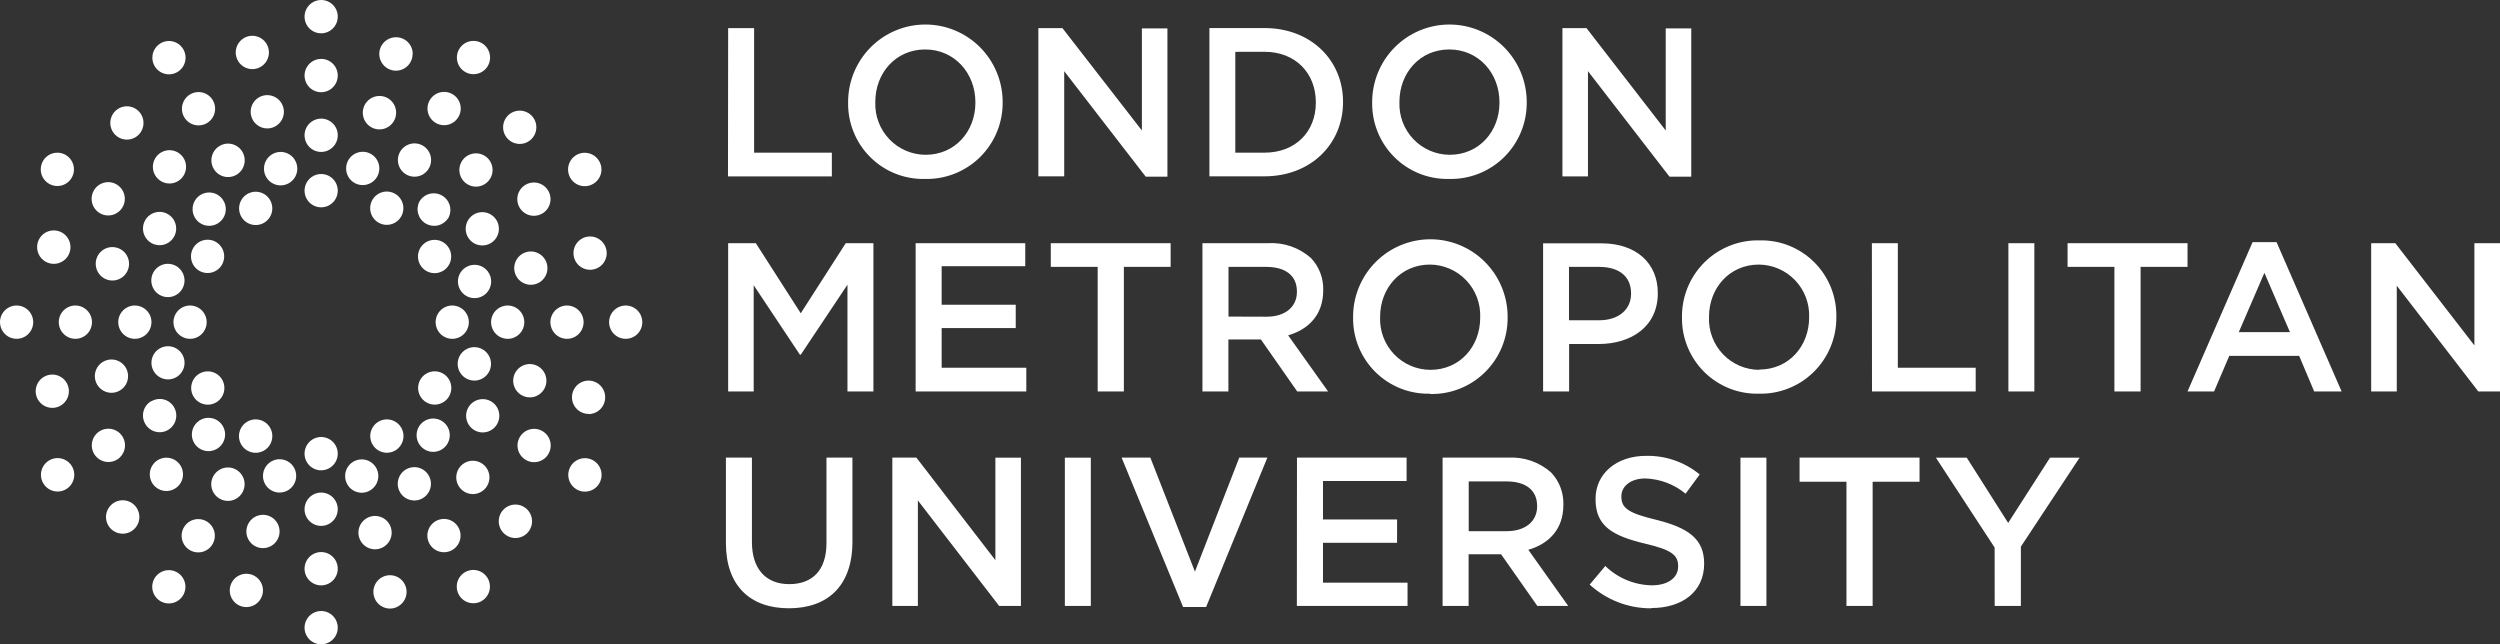 <svg width="291" height="75" viewBox="0 0 291 75" fill="none" xmlns="http://www.w3.org/2000/svg">
<rect x="0" y="0" width="291" height="75" fill="#333333" stroke="none"/>
<g clip-path="url(#clip0_8_282)">
<path d="M232.181 70.533H235.229V63.63L242.063 53.275H238.622L233.75 60.868L228.932 53.275H225.34L232.174 63.733L232.181 70.533ZM214.928 70.533H217.976V56.077H223.434V53.268H209.47V56.077H214.928V70.533ZM202.589 70.533H205.61V53.275H202.589V70.533ZM192.218 70.775C195.831 70.775 198.363 68.856 198.363 65.625V65.584C198.363 62.719 196.491 61.441 192.858 60.523C189.541 59.736 188.728 59.142 188.728 57.817V57.762C188.728 56.636 189.761 55.691 191.529 55.691C193.239 55.752 194.88 56.376 196.202 57.465L197.847 55.228C196.089 53.781 193.872 53.012 191.598 53.06C188.157 53.06 185.721 55.132 185.721 58.066V58.114C185.721 61.296 187.786 62.38 191.454 63.271C194.654 64.01 195.335 64.651 195.335 65.908V65.956C195.335 67.24 194.158 68.131 192.286 68.131C190.257 68.1 188.316 67.296 186.857 65.88L185.04 68.048C187.002 69.84 189.564 70.825 192.218 70.809M170.959 61.835V56.036H175.35C177.594 56.036 178.922 57.044 178.922 58.901V58.942C178.922 60.689 177.545 61.828 175.385 61.828L170.959 61.835ZM167.918 70.533H170.946V64.513H174.724L178.949 70.533H182.542L177.896 63.996C180.284 63.305 181.977 61.607 181.977 58.77V58.728C181.996 58.044 181.879 57.362 181.635 56.722C181.391 56.082 181.023 55.497 180.553 55C179.188 53.789 177.403 53.167 175.584 53.268H167.918V70.533ZM150.954 70.533H163.837V67.82H153.996V63.181H162.619V60.468H153.996V55.988H163.727V53.268H150.968L150.954 70.533ZM137.713 70.658H140.39L147.52 53.268H144.251L139.09 66.536L133.901 53.268H130.556L137.713 70.658ZM123.949 70.533H126.971V53.275H123.949V70.533ZM103.868 70.533H106.841V58.252L116.304 70.533H118.836V53.275H115.863V65.204L106.669 53.268H103.868V70.533ZM91.825 70.803C96.326 70.803 99.223 68.214 99.223 63.064V53.268H96.202V63.209C96.202 66.391 94.55 67.993 91.873 67.993C89.196 67.993 87.524 66.288 87.524 63.084V53.268H84.496V63.209C84.496 68.214 87.352 70.803 91.825 70.803Z" fill="white"/>
<path d="M276.004 45.563H278.984V33.254L288.474 45.563H291V28.305H288.02V40.206L278.812 28.305H276.004V45.563ZM260.596 38.66L263.576 31.756L266.549 38.66H260.596ZM254.629 45.563H257.719L259.488 41.421H267.622L269.37 45.563H272.563L264.993 28.187H262.199L254.629 45.563ZM246.116 45.563H249.165V31.066H254.629V28.305H240.666V31.066H246.116V45.563ZM233.777 45.563H236.798V28.305H233.777V45.563ZM217.901 45.563H229.972V42.802H220.908V28.305H217.887L217.901 45.563ZM204.777 43.05C203.989 43.047 203.209 42.885 202.484 42.573C201.76 42.262 201.105 41.807 200.559 41.236C200.014 40.666 199.588 39.991 199.308 39.252C199.027 38.512 198.898 37.724 198.927 36.934V36.886C198.927 33.531 201.315 30.797 204.722 30.797C205.509 30.801 206.288 30.963 207.012 31.274C207.736 31.585 208.391 32.038 208.937 32.607C209.484 33.176 209.911 33.849 210.194 34.586C210.477 35.323 210.61 36.11 210.585 36.899V36.948C210.585 40.31 208.197 43.016 204.784 43.016M204.729 45.826C205.911 45.855 207.087 45.644 208.186 45.207C209.286 44.771 210.286 44.116 211.128 43.283C211.97 42.45 212.636 41.456 213.087 40.359C213.538 39.262 213.763 38.086 213.751 36.899V36.851C213.767 35.673 213.546 34.504 213.101 33.413C212.656 32.323 211.995 31.334 211.16 30.505C210.325 29.677 209.331 29.026 208.239 28.592C207.147 28.159 205.979 27.95 204.805 27.98C203.623 27.952 202.448 28.163 201.35 28.6C200.251 29.036 199.251 29.69 198.41 30.522C197.568 31.354 196.902 32.348 196.451 33.443C195.999 34.539 195.772 35.714 195.782 36.899V36.948C195.766 38.126 195.987 39.296 196.433 40.387C196.878 41.477 197.538 42.467 198.373 43.296C199.208 44.125 200.202 44.776 201.294 45.211C202.386 45.645 203.554 45.855 204.729 45.826ZM182.631 37.279V31.066H186.148C188.405 31.066 189.857 32.129 189.857 34.152V34.2C189.857 36.002 188.433 37.279 186.148 37.279H182.631ZM179.617 45.563H182.645V40.041H186.086C189.871 40.041 192.968 38.018 192.968 34.145V34.097C192.968 30.645 190.463 28.325 186.43 28.325H179.617V45.563ZM166.5 43.05C165.711 43.048 164.931 42.887 164.205 42.575C163.48 42.264 162.824 41.81 162.278 41.239C161.731 40.668 161.305 39.993 161.024 39.253C160.744 38.514 160.614 37.725 160.644 36.934V36.886C160.644 33.531 163.032 30.797 166.445 30.797C167.235 30.802 168.015 30.966 168.74 31.279C169.465 31.593 170.12 32.05 170.666 32.622C171.212 33.195 171.637 33.871 171.917 34.612C172.197 35.353 172.325 36.142 172.295 36.934V36.982C172.295 40.344 169.913 43.05 166.5 43.05ZM166.445 45.86C167.632 45.891 168.812 45.681 169.916 45.243C171.02 44.805 172.024 44.148 172.868 43.311C173.713 42.474 174.38 41.475 174.83 40.373C175.28 39.272 175.504 38.09 175.488 36.899V36.851C175.481 34.458 174.528 32.166 172.836 30.478C171.145 28.79 168.855 27.846 166.469 27.852C164.084 27.859 161.798 28.816 160.116 30.512C158.434 32.209 157.492 34.506 157.499 36.899V36.948C157.482 38.126 157.704 39.296 158.149 40.387C158.594 41.477 159.254 42.467 160.089 43.296C160.924 44.125 161.918 44.776 163.01 45.211C164.102 45.645 165.27 45.855 166.445 45.826M142.998 36.851V31.066H147.396C149.633 31.066 150.961 32.081 150.961 33.924V33.979C150.961 35.733 149.584 36.865 147.424 36.865L142.998 36.851ZM139.964 45.563H142.985V39.516H146.77L150.995 45.563H154.588L149.942 39.033C152.323 38.342 154.023 36.637 154.023 33.8V33.758C154.042 33.073 153.924 32.391 153.679 31.751C153.433 31.111 153.064 30.526 152.592 30.03C151.228 28.824 149.446 28.204 147.63 28.305H139.964V45.563ZM127.769 45.563H130.818V31.066H136.261V28.305H122.312V31.066H127.769V45.563ZM106.58 45.563H119.462V42.802H109.608V38.184H118.231V35.47H109.608V30.983H119.339V28.305H106.58V45.563ZM84.757 45.563H87.73V33.199L93.112 41.29H93.208L98.645 33.137V45.563H101.666V28.305H98.445L93.208 36.465L87.978 28.305H84.757V45.563Z" fill="white"/>
<path d="M181.867 20.531H184.84V8.284L194.33 20.566H196.863V3.307H193.89V15.188L184.668 3.272H181.867V20.531ZM168.743 18.018C167.955 18.015 167.175 17.853 166.451 17.541C165.726 17.23 165.072 16.775 164.526 16.204C163.98 15.633 163.554 14.958 163.274 14.219C162.994 13.48 162.864 12.692 162.894 11.902V11.853C162.894 8.498 165.275 5.757 168.695 5.757C172.116 5.757 174.538 8.519 174.538 11.902V11.95C174.538 15.305 172.157 18.018 168.743 18.018ZM168.695 20.828C169.877 20.855 171.051 20.643 172.15 20.206C173.248 19.768 174.247 19.113 175.088 18.281C175.929 17.448 176.595 16.454 177.045 15.358C177.496 14.262 177.722 13.087 177.711 11.902V11.853C177.704 9.46 176.75 7.168 175.059 5.48C173.368 3.793 171.077 2.848 168.692 2.855C166.306 2.861 164.021 3.818 162.339 5.514C160.656 7.211 159.715 9.509 159.721 11.902V11.95C159.705 13.129 159.926 14.298 160.372 15.389C160.817 16.48 161.477 17.469 162.312 18.298C163.147 19.127 164.141 19.778 165.233 20.213C166.325 20.648 167.493 20.857 168.668 20.828M147.183 6.027C150.802 6.027 153.163 8.519 153.163 11.902V11.95C153.163 15.326 150.802 17.77 147.183 17.77H143.79V6.034L147.183 6.027ZM140.776 20.524H147.183C152.592 20.524 156.329 16.748 156.329 11.895V11.846C156.329 7.014 152.592 3.265 147.183 3.265H140.776V20.524ZM120.866 20.524H123.874V8.284L133.364 20.566H135.889V3.307H132.916V15.188L123.667 3.272H120.866V20.524ZM107.736 18.018C106.947 18.015 106.168 17.853 105.443 17.541C104.718 17.23 104.064 16.775 103.518 16.204C102.972 15.633 102.547 14.958 102.266 14.219C101.986 13.48 101.857 12.692 101.886 11.902V11.853C101.886 8.498 104.267 5.757 107.687 5.757C111.108 5.757 113.537 8.519 113.537 11.902V11.95C113.537 15.305 111.156 18.018 107.736 18.018ZM107.687 20.828C108.869 20.855 110.044 20.643 111.143 20.206C112.241 19.768 113.241 19.114 114.083 18.281C114.924 17.448 115.59 16.455 116.042 15.359C116.493 14.263 116.72 13.087 116.71 11.902V11.853C116.703 9.46 115.749 7.168 114.058 5.48C112.367 3.793 110.076 2.848 107.691 2.855C105.305 2.861 103.02 3.818 101.338 5.514C99.656 7.211 98.714 9.509 98.72 11.902V11.95C98.703 13.129 98.924 14.299 99.369 15.39C99.813 16.481 100.473 17.471 101.309 18.3C102.144 19.129 103.138 19.781 104.231 20.215C105.323 20.649 106.492 20.858 107.667 20.828M84.737 20.531H96.828V17.77H87.778V3.272H84.757L84.737 20.531Z" fill="white"/>
<path d="M1.934 35.56C2.316 35.56 2.69 35.674 3.008 35.887C3.326 36.1 3.574 36.403 3.72 36.758C3.867 37.112 3.905 37.502 3.83 37.878C3.756 38.255 3.572 38.6 3.301 38.872C3.031 39.143 2.686 39.328 2.311 39.403C1.936 39.477 1.547 39.439 1.194 39.292C0.84 39.145 0.538 38.897 0.326 38.578C0.113 38.259 0 37.884 0 37.5C0 36.986 0.204 36.492 0.566 36.128C0.929 35.764 1.421 35.56 1.934 35.56Z" fill="white"/>
<path d="M8.774 35.56C9.157 35.56 9.531 35.674 9.849 35.887C10.167 36.1 10.415 36.403 10.561 36.758C10.707 37.112 10.746 37.502 10.671 37.878C10.596 38.255 10.412 38.6 10.142 38.872C9.871 39.143 9.527 39.328 9.152 39.403C8.777 39.477 8.388 39.439 8.034 39.292C7.681 39.145 7.379 38.897 7.166 38.578C6.954 38.259 6.841 37.884 6.841 37.5C6.841 36.986 7.044 36.492 7.407 36.128C7.77 35.764 8.262 35.56 8.774 35.56Z" fill="white"/>
<path d="M15.677 35.56C16.06 35.556 16.436 35.666 16.757 35.877C17.078 36.088 17.329 36.389 17.478 36.743C17.628 37.097 17.669 37.488 17.597 37.866C17.524 38.243 17.342 38.591 17.072 38.864C16.803 39.138 16.458 39.325 16.082 39.401C15.707 39.478 15.317 39.44 14.962 39.294C14.608 39.148 14.305 38.899 14.091 38.58C13.878 38.261 13.764 37.885 13.764 37.5C13.764 36.986 13.967 36.492 14.33 36.128C14.693 35.765 15.185 35.56 15.698 35.56" fill="white"/>
<path d="M22.125 35.56C22.508 35.56 22.882 35.674 23.2 35.887C23.518 36.1 23.765 36.403 23.912 36.758C24.058 37.112 24.096 37.502 24.022 37.878C23.947 38.255 23.763 38.6 23.493 38.872C23.222 39.143 22.878 39.328 22.503 39.403C22.127 39.477 21.738 39.439 21.385 39.292C21.032 39.145 20.73 38.897 20.517 38.578C20.305 38.259 20.191 37.884 20.191 37.5C20.191 36.986 20.395 36.492 20.758 36.128C21.12 35.764 21.612 35.56 22.125 35.56Z" fill="white"/>
<path d="M19.544 30.707C19.927 30.707 20.301 30.821 20.619 31.034C20.937 31.247 21.185 31.55 21.331 31.905C21.477 32.259 21.516 32.649 21.441 33.025C21.367 33.402 21.182 33.747 20.912 34.019C20.642 34.29 20.297 34.475 19.922 34.55C19.547 34.624 19.158 34.586 18.805 34.439C18.451 34.292 18.149 34.044 17.937 33.725C17.724 33.406 17.611 33.031 17.611 32.647C17.611 32.132 17.814 31.639 18.177 31.275C18.54 30.911 19.032 30.707 19.544 30.707Z" fill="white"/>
<path d="M13.075 28.76C13.46 28.759 13.836 28.872 14.156 29.085C14.476 29.298 14.726 29.601 14.873 29.957C15.021 30.313 15.061 30.704 14.987 31.082C14.913 31.46 14.728 31.808 14.457 32.081C14.186 32.354 13.84 32.54 13.464 32.616C13.087 32.691 12.696 32.653 12.341 32.506C11.986 32.359 11.683 32.109 11.469 31.789C11.256 31.469 11.142 31.092 11.142 30.707C11.141 30.451 11.19 30.198 11.287 29.962C11.384 29.726 11.526 29.512 11.706 29.331C11.885 29.15 12.099 29.006 12.334 28.908C12.569 28.81 12.821 28.76 13.075 28.76Z" fill="white"/>
<path d="M6.256 26.82C6.64 26.819 7.016 26.932 7.336 27.145C7.657 27.359 7.906 27.663 8.054 28.019C8.202 28.375 8.241 28.767 8.166 29.145C8.092 29.523 7.907 29.871 7.635 30.144C7.363 30.416 7.016 30.602 6.639 30.677C6.262 30.752 5.872 30.713 5.517 30.564C5.162 30.416 4.859 30.166 4.646 29.844C4.433 29.523 4.32 29.146 4.322 28.76C4.322 28.246 4.526 27.752 4.888 27.389C5.251 27.025 5.743 26.82 6.256 26.82Z" fill="white"/>
<path d="M5.719 53.592C6.05 53.396 6.431 53.303 6.815 53.324C7.198 53.346 7.567 53.481 7.874 53.713C8.181 53.945 8.412 54.263 8.539 54.627C8.665 54.991 8.681 55.384 8.585 55.758C8.488 56.131 8.283 56.467 7.996 56.723C7.709 56.979 7.353 57.144 6.972 57.197C6.591 57.249 6.204 57.188 5.858 57.019C5.512 56.85 5.224 56.583 5.031 56.25C4.772 55.806 4.699 55.277 4.828 54.779C4.957 54.281 5.277 53.854 5.719 53.592Z" fill="white"/>
<path d="M11.637 50.168C11.967 49.973 12.347 49.881 12.729 49.903C13.111 49.925 13.478 50.06 13.784 50.291C14.089 50.523 14.319 50.84 14.445 51.202C14.571 51.565 14.586 51.957 14.49 52.328C14.393 52.7 14.189 53.034 13.903 53.289C13.617 53.544 13.262 53.709 12.883 53.761C12.504 53.814 12.118 53.752 11.773 53.584C11.429 53.417 11.142 53.15 10.949 52.819C10.691 52.376 10.618 51.848 10.747 51.351C10.876 50.854 11.196 50.428 11.637 50.168Z" fill="white"/>
<path d="M17.618 46.709C17.836 46.579 18.078 46.494 18.329 46.458C18.581 46.422 18.837 46.437 19.083 46.501C19.328 46.565 19.559 46.678 19.761 46.832C19.963 46.986 20.133 47.179 20.26 47.4C20.387 47.62 20.47 47.864 20.503 48.117C20.536 48.37 20.519 48.626 20.453 48.873C20.387 49.119 20.274 49.349 20.119 49.552C19.964 49.754 19.771 49.923 19.551 50.051C19.331 50.178 19.088 50.261 18.837 50.294C18.585 50.327 18.329 50.31 18.083 50.244C17.838 50.178 17.608 50.064 17.406 49.909C17.205 49.754 17.036 49.56 16.909 49.34C16.78 49.121 16.696 48.879 16.661 48.627C16.626 48.376 16.64 48.12 16.704 47.874C16.768 47.628 16.88 47.398 17.033 47.195C17.187 46.993 17.378 46.823 17.597 46.696" fill="white"/>
<path d="M23.206 43.492C23.535 43.298 23.916 43.205 24.298 43.227C24.68 43.249 25.047 43.385 25.352 43.616C25.658 43.847 25.888 44.164 26.013 44.527C26.139 44.889 26.155 45.281 26.058 45.653C25.962 46.024 25.758 46.359 25.472 46.614C25.186 46.869 24.831 47.033 24.451 47.086C24.072 47.138 23.686 47.077 23.342 46.909C22.998 46.741 22.711 46.475 22.517 46.143C22.259 45.7 22.186 45.172 22.316 44.675C22.445 44.178 22.765 43.753 23.206 43.492Z" fill="white"/>
<path d="M18.581 40.565C18.91 40.372 19.288 40.28 19.669 40.303C20.049 40.325 20.415 40.461 20.719 40.691C21.023 40.922 21.252 41.238 21.376 41.599C21.501 41.961 21.517 42.351 21.42 42.721C21.324 43.091 21.12 43.424 20.835 43.678C20.55 43.932 20.197 44.095 19.819 44.147C19.442 44.2 19.057 44.138 18.714 43.971C18.371 43.804 18.085 43.539 17.893 43.209C17.635 42.767 17.562 42.24 17.691 41.744C17.82 41.248 18.14 40.824 18.581 40.565Z" fill="white"/>
<path d="M11.995 42.111C12.325 41.917 12.705 41.825 13.087 41.846C13.469 41.868 13.836 42.004 14.142 42.235C14.447 42.466 14.677 42.783 14.803 43.146C14.928 43.509 14.944 43.901 14.848 44.272C14.751 44.644 14.547 44.978 14.261 45.233C13.975 45.488 13.62 45.652 13.241 45.705C12.862 45.757 12.476 45.696 12.131 45.528C11.787 45.36 11.5 45.094 11.307 44.762C11.178 44.543 11.094 44.301 11.059 44.048C11.023 43.796 11.038 43.54 11.102 43.294C11.166 43.047 11.278 42.816 11.431 42.613C11.584 42.41 11.776 42.24 11.995 42.111Z" fill="white"/>
<path d="M5.106 43.865C5.436 43.67 5.816 43.578 6.198 43.6C6.58 43.622 6.947 43.757 7.253 43.989C7.558 44.22 7.788 44.537 7.914 44.9C8.04 45.262 8.055 45.654 7.959 46.026C7.862 46.397 7.658 46.732 7.372 46.987C7.086 47.242 6.731 47.406 6.352 47.459C5.973 47.511 5.587 47.45 5.242 47.282C4.898 47.114 4.611 46.847 4.418 46.516C4.16 46.073 4.087 45.545 4.216 45.048C4.345 44.551 4.665 44.126 5.106 43.865Z" fill="white"/>
<path d="M17.982 67.323C18.175 66.992 18.462 66.725 18.807 66.558C19.151 66.39 19.537 66.328 19.916 66.381C20.295 66.433 20.65 66.597 20.936 66.853C21.222 67.108 21.427 67.442 21.523 67.814C21.619 68.185 21.604 68.577 21.478 68.94C21.352 69.302 21.122 69.619 20.817 69.851C20.512 70.082 20.145 70.217 19.762 70.239C19.38 70.261 19 70.169 18.671 69.974C18.231 69.712 17.912 69.287 17.783 68.791C17.654 68.294 17.726 67.767 17.982 67.323Z" fill="white"/>
<path d="M21.403 61.386C21.595 61.054 21.881 60.786 22.226 60.617C22.57 60.449 22.956 60.386 23.336 60.438C23.715 60.49 24.071 60.654 24.358 60.909C24.645 61.164 24.849 61.498 24.946 61.87C25.043 62.242 25.027 62.634 24.901 62.997C24.776 63.36 24.545 63.678 24.239 63.909C23.933 64.141 23.566 64.276 23.183 64.297C22.801 64.319 22.421 64.226 22.091 64.03C21.652 63.77 21.333 63.346 21.204 62.85C21.075 62.355 21.146 61.829 21.403 61.386Z" fill="white"/>
<path d="M24.851 55.387C25.043 55.052 25.33 54.782 25.675 54.612C26.021 54.441 26.409 54.378 26.791 54.429C27.172 54.481 27.53 54.645 27.818 54.901C28.107 55.157 28.313 55.493 28.41 55.867C28.507 56.241 28.491 56.635 28.365 57C28.238 57.364 28.006 57.683 27.698 57.915C27.39 58.147 27.02 58.282 26.636 58.303C26.251 58.323 25.869 58.229 25.539 58.031C25.099 57.77 24.781 57.346 24.652 56.851C24.523 56.356 24.594 55.83 24.851 55.387Z" fill="white"/>
<path d="M28.078 49.788C28.27 49.454 28.557 49.184 28.903 49.013C29.248 48.843 29.637 48.779 30.018 48.831C30.4 48.882 30.758 49.046 31.046 49.302C31.334 49.558 31.54 49.895 31.637 50.268C31.735 50.642 31.719 51.036 31.592 51.401C31.465 51.766 31.233 52.084 30.925 52.316C30.618 52.548 30.248 52.683 29.863 52.704C29.479 52.725 29.097 52.63 28.766 52.432C28.327 52.172 28.008 51.748 27.879 51.253C27.75 50.757 27.822 50.231 28.078 49.788Z" fill="white"/>
<path d="M22.6 49.595C22.793 49.264 23.08 48.997 23.424 48.829C23.769 48.661 24.155 48.6 24.534 48.653C24.913 48.705 25.268 48.869 25.554 49.124C25.84 49.379 26.044 49.714 26.141 50.085C26.237 50.457 26.222 50.849 26.096 51.211C25.97 51.574 25.74 51.891 25.435 52.122C25.129 52.354 24.762 52.489 24.38 52.511C23.998 52.533 23.618 52.441 23.288 52.246C23.069 52.117 22.877 51.947 22.724 51.744C22.571 51.541 22.459 51.31 22.395 51.064C22.331 50.818 22.316 50.561 22.352 50.309C22.387 50.057 22.471 49.814 22.6 49.595Z" fill="white"/>
<path d="M17.7 54.234C17.893 53.903 18.18 53.636 18.524 53.468C18.869 53.301 19.255 53.239 19.634 53.292C20.013 53.344 20.368 53.508 20.654 53.763C20.94 54.019 21.144 54.353 21.241 54.724C21.337 55.096 21.322 55.488 21.196 55.85C21.07 56.213 20.84 56.53 20.535 56.761C20.229 56.993 19.862 57.128 19.48 57.15C19.098 57.172 18.718 57.08 18.388 56.885C17.947 56.624 17.627 56.199 17.498 55.702C17.369 55.205 17.442 54.677 17.7 54.234Z" fill="white"/>
<path d="M12.601 59.205C12.793 58.87 13.08 58.6 13.425 58.429C13.771 58.259 14.159 58.195 14.541 58.247C14.922 58.298 15.28 58.462 15.569 58.718C15.857 58.974 16.063 59.311 16.16 59.684C16.257 60.058 16.242 60.453 16.115 60.817C15.988 61.182 15.756 61.501 15.448 61.733C15.14 61.965 14.771 62.1 14.386 62.12C14.002 62.141 13.62 62.046 13.289 61.849C12.85 61.588 12.531 61.164 12.402 60.669C12.273 60.173 12.345 59.647 12.601 59.205Z" fill="white"/>
<path d="M35.449 73.053C35.45 72.67 35.564 72.295 35.778 71.977C35.991 71.659 36.294 71.412 36.647 71.266C37.001 71.12 37.389 71.083 37.764 71.158C38.138 71.234 38.482 71.419 38.752 71.691C39.022 71.962 39.205 72.308 39.279 72.684C39.353 73.06 39.315 73.45 39.168 73.804C39.022 74.158 38.774 74.461 38.456 74.673C38.138 74.886 37.764 75 37.382 75C36.869 74.998 36.377 74.792 36.014 74.427C35.652 74.062 35.449 73.568 35.449 73.053Z" fill="white"/>
<path d="M35.449 66.198C35.449 65.814 35.562 65.439 35.774 65.12C35.987 64.801 36.289 64.552 36.642 64.406C36.996 64.259 37.384 64.221 37.76 64.295C38.135 64.37 38.479 64.555 38.75 64.826C39.02 65.097 39.204 65.443 39.279 65.82C39.354 66.196 39.315 66.586 39.169 66.94C39.023 67.295 38.775 67.598 38.457 67.811C38.139 68.024 37.765 68.138 37.382 68.138C36.869 68.138 36.377 67.933 36.015 67.57C35.652 67.206 35.449 66.712 35.449 66.198Z" fill="white"/>
<path d="M35.449 59.274C35.449 58.89 35.562 58.515 35.774 58.196C35.987 57.877 36.289 57.628 36.642 57.481C36.996 57.335 37.384 57.296 37.76 57.371C38.135 57.446 38.479 57.631 38.75 57.902C39.02 58.173 39.204 58.519 39.279 58.895C39.354 59.272 39.315 59.661 39.169 60.016C39.023 60.37 38.775 60.673 38.457 60.887C38.139 61.1 37.765 61.214 37.382 61.214C36.869 61.214 36.377 61.009 36.015 60.645C35.652 60.282 35.449 59.788 35.449 59.274Z" fill="white"/>
<path d="M35.449 52.805C35.449 52.422 35.562 52.046 35.774 51.727C35.987 51.408 36.289 51.16 36.642 51.013C36.996 50.866 37.384 50.828 37.76 50.903C38.135 50.977 38.479 51.162 38.75 51.433C39.02 51.705 39.204 52.05 39.279 52.427C39.354 52.803 39.315 53.193 39.169 53.547C39.023 53.902 38.775 54.205 38.457 54.418C38.139 54.631 37.765 54.745 37.382 54.745C36.869 54.745 36.377 54.541 36.015 54.177C35.652 53.813 35.449 53.32 35.449 52.805Z" fill="white"/>
<path d="M30.611 55.394C30.611 55.01 30.724 54.635 30.936 54.316C31.149 53.997 31.451 53.749 31.804 53.602C32.158 53.455 32.547 53.416 32.922 53.491C33.297 53.566 33.641 53.751 33.912 54.022C34.182 54.294 34.366 54.639 34.441 55.016C34.516 55.392 34.477 55.782 34.331 56.136C34.185 56.491 33.937 56.794 33.619 57.007C33.301 57.22 32.927 57.334 32.544 57.334C32.032 57.334 31.54 57.13 31.177 56.766C30.814 56.402 30.611 55.908 30.611 55.394Z" fill="white"/>
<path d="M28.677 61.862C28.677 61.479 28.79 61.104 29.003 60.785C29.215 60.466 29.517 60.217 29.87 60.07C30.224 59.923 30.613 59.885 30.988 59.96C31.363 60.035 31.707 60.219 31.978 60.491C32.248 60.762 32.433 61.108 32.507 61.484C32.582 61.86 32.544 62.25 32.397 62.605C32.251 62.959 32.003 63.262 31.685 63.475C31.367 63.689 30.993 63.802 30.611 63.802C30.098 63.802 29.606 63.598 29.243 63.234C28.881 62.87 28.677 62.377 28.677 61.862Z" fill="white"/>
<path d="M26.743 68.725C26.743 68.341 26.856 67.966 27.069 67.647C27.281 67.328 27.583 67.079 27.937 66.932C28.29 66.785 28.679 66.747 29.054 66.822C29.429 66.897 29.774 67.082 30.044 67.353C30.315 67.624 30.499 67.97 30.573 68.346C30.648 68.722 30.61 69.112 30.463 69.467C30.317 69.821 30.069 70.124 29.751 70.338C29.433 70.551 29.059 70.665 28.677 70.665C28.164 70.665 27.672 70.46 27.309 70.096C26.947 69.733 26.743 69.239 26.743 68.725Z" fill="white"/>
<path d="M53.431 69.263C53.237 68.932 53.145 68.551 53.167 68.168C53.188 67.785 53.323 67.416 53.554 67.11C53.785 66.804 54.101 66.573 54.462 66.447C54.824 66.321 55.214 66.305 55.585 66.402C55.955 66.499 56.288 66.703 56.543 66.99C56.797 67.277 56.961 67.633 57.013 68.014C57.065 68.394 57.004 68.781 56.837 69.127C56.669 69.472 56.404 69.76 56.074 69.954C55.632 70.213 55.105 70.286 54.61 70.156C54.115 70.027 53.691 69.706 53.431 69.263Z" fill="white"/>
<path d="M50.011 63.326C49.816 62.995 49.724 62.614 49.746 62.231C49.768 61.848 49.903 61.48 50.134 61.173C50.364 60.867 50.68 60.636 51.042 60.51C51.403 60.384 51.794 60.368 52.164 60.465C52.535 60.562 52.868 60.766 53.122 61.053C53.377 61.34 53.54 61.696 53.593 62.077C53.645 62.457 53.584 62.844 53.416 63.19C53.249 63.535 52.984 63.823 52.653 64.017C52.211 64.274 51.685 64.346 51.19 64.216C50.696 64.087 50.272 63.767 50.011 63.326Z" fill="white"/>
<path d="M46.563 57.299C46.369 56.968 46.277 56.587 46.299 56.204C46.321 55.821 46.455 55.453 46.686 55.146C46.916 54.84 47.233 54.609 47.594 54.483C47.956 54.357 48.346 54.341 48.717 54.438C49.087 54.535 49.42 54.739 49.675 55.026C49.929 55.313 50.093 55.669 50.145 56.05C50.197 56.43 50.136 56.818 49.969 57.163C49.801 57.508 49.536 57.796 49.205 57.99C48.764 58.249 48.237 58.322 47.742 58.192C47.246 58.063 46.822 57.742 46.563 57.299Z" fill="white"/>
<path d="M43.356 51.728C43.229 51.507 43.146 51.264 43.113 51.011C43.08 50.758 43.097 50.502 43.163 50.255C43.296 49.758 43.62 49.334 44.065 49.077C44.509 48.82 45.037 48.75 45.533 48.884C46.028 49.017 46.451 49.342 46.707 49.788C46.964 50.234 47.033 50.764 46.9 51.261C46.767 51.758 46.443 52.182 45.998 52.439C45.554 52.696 45.026 52.766 44.53 52.633C44.035 52.499 43.612 52.174 43.356 51.728Z" fill="white"/>
<path d="M40.438 56.395C40.244 56.064 40.152 55.683 40.174 55.3C40.196 54.916 40.33 54.548 40.561 54.242C40.792 53.935 41.108 53.705 41.469 53.579C41.831 53.453 42.221 53.437 42.592 53.534C42.962 53.63 43.295 53.835 43.55 54.122C43.804 54.409 43.968 54.765 44.02 55.145C44.072 55.526 44.011 55.913 43.844 56.258C43.676 56.604 43.411 56.892 43.081 57.085C42.862 57.215 42.62 57.299 42.369 57.335C42.118 57.37 41.862 57.355 41.616 57.291C41.371 57.227 41.14 57.115 40.938 56.961C40.736 56.807 40.566 56.615 40.438 56.395Z" fill="white"/>
<path d="M41.979 62.967C41.852 62.746 41.77 62.503 41.737 62.25C41.704 61.997 41.721 61.74 41.786 61.494C41.919 60.997 42.244 60.573 42.688 60.316C43.133 60.059 43.661 59.989 44.156 60.123C44.652 60.256 45.074 60.581 45.331 61.027C45.587 61.473 45.657 62.003 45.524 62.5C45.391 62.997 45.066 63.421 44.622 63.678C44.178 63.935 43.65 64.005 43.154 63.872C42.658 63.738 42.236 63.413 41.979 62.967Z" fill="white"/>
<path d="M43.727 69.877C43.533 69.547 43.441 69.165 43.463 68.782C43.485 68.399 43.62 68.031 43.851 67.724C44.081 67.418 44.397 67.187 44.759 67.061C45.12 66.935 45.511 66.919 45.881 67.016C46.252 67.113 46.585 67.318 46.839 67.605C47.093 67.891 47.257 68.248 47.309 68.628C47.362 69.008 47.3 69.396 47.133 69.741C46.966 70.086 46.7 70.374 46.37 70.568C46.151 70.697 45.91 70.782 45.658 70.817C45.407 70.852 45.151 70.838 44.906 70.773C44.66 70.709 44.43 70.597 44.228 70.443C44.025 70.29 43.855 70.097 43.727 69.877Z" fill="white"/>
<path d="M67.112 56.961C66.779 56.767 66.511 56.479 66.343 56.132C66.174 55.786 66.111 55.397 66.163 55.014C66.215 54.632 66.379 54.274 66.634 53.985C66.889 53.696 67.225 53.49 67.597 53.393C67.969 53.296 68.362 53.312 68.725 53.439C69.088 53.566 69.405 53.798 69.637 54.107C69.868 54.415 70.003 54.785 70.024 55.171C70.045 55.556 69.951 55.939 69.755 56.271C69.495 56.713 69.071 57.034 68.576 57.164C68.08 57.293 67.554 57.22 67.112 56.961Z" fill="white"/>
<path d="M61.194 53.53C60.863 53.336 60.598 53.048 60.43 52.703C60.263 52.358 60.202 51.97 60.254 51.59C60.306 51.21 60.47 50.854 60.724 50.567C60.979 50.28 61.312 50.075 61.682 49.978C62.053 49.881 62.443 49.897 62.805 50.023C63.166 50.149 63.483 50.38 63.713 50.687C63.944 50.993 64.079 51.361 64.1 51.744C64.122 52.128 64.03 52.509 63.836 52.84C63.708 53.059 63.538 53.252 63.336 53.405C63.134 53.559 62.903 53.671 62.658 53.736C62.412 53.8 62.157 53.815 61.905 53.779C61.654 53.744 61.412 53.659 61.194 53.53Z" fill="white"/>
<path d="M55.213 50.071C54.883 49.877 54.617 49.59 54.45 49.244C54.283 48.899 54.221 48.512 54.274 48.131C54.326 47.751 54.49 47.395 54.744 47.108C54.998 46.821 55.332 46.616 55.702 46.519C56.072 46.423 56.463 46.438 56.825 46.564C57.186 46.691 57.502 46.921 57.733 47.228C57.963 47.534 58.098 47.902 58.12 48.286C58.142 48.669 58.05 49.05 57.856 49.381C57.595 49.822 57.171 50.142 56.676 50.271C56.181 50.401 55.656 50.329 55.213 50.071Z" fill="white"/>
<path d="M49.625 46.834C49.295 46.64 49.029 46.352 48.862 46.007C48.695 45.661 48.633 45.274 48.686 44.894C48.738 44.514 48.902 44.157 49.156 43.87C49.41 43.583 49.744 43.379 50.114 43.282C50.484 43.185 50.875 43.201 51.237 43.327C51.598 43.453 51.914 43.684 52.145 43.99C52.375 44.297 52.51 44.665 52.532 45.048C52.554 45.431 52.462 45.812 52.268 46.143C52.007 46.584 51.583 46.904 51.088 47.034C50.593 47.163 50.068 47.091 49.625 46.834Z" fill="white"/>
<path d="M49.446 52.329C49.116 52.135 48.85 51.847 48.683 51.502C48.516 51.157 48.455 50.769 48.507 50.389C48.559 50.009 48.723 49.652 48.977 49.365C49.231 49.078 49.565 48.874 49.935 48.777C50.306 48.68 50.696 48.696 51.058 48.822C51.419 48.948 51.735 49.179 51.966 49.485C52.196 49.792 52.331 50.16 52.353 50.543C52.375 50.926 52.283 51.308 52.089 51.639C51.961 51.858 51.791 52.05 51.589 52.204C51.386 52.358 51.156 52.47 50.91 52.534C50.665 52.598 50.409 52.613 50.158 52.578C49.907 52.543 49.665 52.458 49.446 52.329Z" fill="white"/>
<path d="M54.064 57.244C53.734 57.05 53.468 56.763 53.301 56.417C53.134 56.072 53.072 55.684 53.125 55.304C53.177 54.924 53.341 54.568 53.595 54.281C53.849 53.994 54.182 53.789 54.553 53.692C54.923 53.596 55.314 53.611 55.675 53.737C56.037 53.863 56.353 54.094 56.584 54.401C56.814 54.707 56.949 55.075 56.971 55.458C56.993 55.842 56.901 56.223 56.707 56.554C56.447 56.996 56.023 57.317 55.528 57.447C55.032 57.576 54.506 57.503 54.064 57.244Z" fill="white"/>
<path d="M59.019 62.359C58.686 62.166 58.418 61.877 58.249 61.531C58.08 61.184 58.018 60.795 58.07 60.413C58.122 60.03 58.286 59.672 58.541 59.383C58.796 59.095 59.131 58.889 59.504 58.792C59.876 58.694 60.269 58.71 60.632 58.837C60.995 58.964 61.312 59.197 61.544 59.505C61.775 59.814 61.91 60.184 61.931 60.569C61.952 60.955 61.858 61.337 61.662 61.669C61.402 62.112 60.978 62.433 60.483 62.562C59.987 62.692 59.461 62.619 59.019 62.359Z" fill="white"/>
<path d="M72.831 39.44C72.448 39.44 72.075 39.326 71.757 39.113C71.439 38.9 71.191 38.597 71.044 38.242C70.898 37.888 70.86 37.498 70.934 37.121C71.009 36.745 71.193 36.4 71.463 36.128C71.734 35.857 72.079 35.672 72.454 35.597C72.829 35.523 73.218 35.561 73.571 35.708C73.924 35.855 74.226 36.103 74.439 36.422C74.651 36.741 74.765 37.116 74.765 37.5C74.765 38.014 74.561 38.508 74.198 38.872C73.836 39.236 73.344 39.44 72.831 39.44Z" fill="white"/>
<path d="M65.997 39.44C65.615 39.44 65.241 39.326 64.923 39.113C64.605 38.9 64.357 38.597 64.211 38.242C64.064 37.888 64.026 37.498 64.1 37.121C64.175 36.745 64.359 36.4 64.63 36.128C64.9 35.857 65.245 35.672 65.62 35.597C65.995 35.523 66.384 35.561 66.737 35.708C67.091 35.855 67.393 36.103 67.605 36.422C67.818 36.741 67.931 37.116 67.931 37.5C67.931 38.014 67.727 38.508 67.365 38.872C67.002 39.236 66.51 39.44 65.997 39.44Z" fill="white"/>
<path d="M59.088 39.44C58.706 39.438 58.332 39.324 58.015 39.11C57.698 38.896 57.451 38.592 57.306 38.237C57.161 37.883 57.123 37.493 57.199 37.117C57.274 36.741 57.459 36.396 57.73 36.126C58 35.855 58.345 35.671 58.72 35.597C59.095 35.523 59.483 35.561 59.836 35.708C60.189 35.855 60.491 36.104 60.703 36.423C60.915 36.742 61.029 37.117 61.029 37.5C61.029 37.755 60.978 38.008 60.881 38.244C60.783 38.48 60.64 38.694 60.46 38.874C60.279 39.054 60.065 39.197 59.83 39.294C59.594 39.391 59.342 39.441 59.088 39.44Z" fill="white"/>
<path d="M52.639 39.44C52.257 39.44 51.883 39.326 51.565 39.113C51.247 38.9 50.999 38.597 50.853 38.242C50.706 37.888 50.668 37.498 50.743 37.121C50.818 36.745 51.002 36.4 51.272 36.128C51.542 35.857 51.887 35.672 52.262 35.597C52.637 35.523 53.026 35.561 53.38 35.708C53.733 35.855 54.035 36.103 54.247 36.422C54.46 36.741 54.573 37.116 54.573 37.5C54.573 38.014 54.37 38.508 54.007 38.872C53.644 39.236 53.152 39.44 52.639 39.44Z" fill="white"/>
<path d="M55.22 44.3C54.836 44.301 54.46 44.188 54.14 43.975C53.82 43.762 53.57 43.459 53.422 43.103C53.274 42.748 53.235 42.356 53.309 41.978C53.383 41.6 53.567 41.252 53.839 40.979C54.11 40.706 54.456 40.52 54.832 40.444C55.209 40.369 55.599 40.407 55.954 40.554C56.309 40.701 56.613 40.951 56.826 41.271C57.04 41.591 57.154 41.968 57.154 42.353C57.154 42.868 56.95 43.362 56.588 43.727C56.225 44.092 55.734 44.298 55.22 44.3Z" fill="white"/>
<path d="M61.675 46.254C61.292 46.255 60.918 46.143 60.599 45.93C60.28 45.718 60.031 45.415 59.884 45.061C59.736 44.707 59.697 44.316 59.771 43.94C59.845 43.563 60.028 43.217 60.299 42.945C60.569 42.673 60.913 42.487 61.289 42.412C61.664 42.336 62.053 42.374 62.407 42.521C62.761 42.668 63.063 42.916 63.276 43.235C63.489 43.555 63.602 43.93 63.602 44.314C63.602 44.827 63.399 45.32 63.038 45.683C62.677 46.047 62.187 46.252 61.675 46.254Z" fill="white"/>
<path d="M68.509 48.18C68.126 48.18 67.752 48.066 67.433 47.852C67.115 47.638 66.867 47.334 66.721 46.979C66.575 46.624 66.538 46.233 66.614 45.856C66.689 45.48 66.875 45.134 67.147 44.863C67.418 44.593 67.764 44.409 68.14 44.336C68.516 44.262 68.906 44.303 69.259 44.452C69.612 44.601 69.913 44.851 70.124 45.172C70.335 45.493 70.446 45.87 70.443 46.254C70.443 46.769 70.239 47.263 69.877 47.628C69.514 47.993 69.023 48.199 68.509 48.2" fill="white"/>
<path d="M69.053 21.401C68.722 21.598 68.34 21.692 67.956 21.671C67.572 21.65 67.203 21.515 66.895 21.283C66.588 21.051 66.356 20.732 66.23 20.368C66.103 20.003 66.087 19.61 66.184 19.236C66.281 18.863 66.486 18.527 66.774 18.271C67.062 18.015 67.419 17.85 67.8 17.798C68.181 17.746 68.569 17.808 68.915 17.978C69.26 18.148 69.548 18.416 69.741 18.75C69.87 18.969 69.954 19.212 69.989 19.464C70.024 19.716 70.01 19.973 69.946 20.219C69.882 20.465 69.77 20.696 69.617 20.899C69.463 21.102 69.272 21.273 69.053 21.401Z" fill="white"/>
<path d="M63.127 24.853C62.798 25.048 62.418 25.14 62.036 25.118C61.654 25.096 61.286 24.961 60.981 24.729C60.676 24.498 60.446 24.181 60.32 23.818C60.194 23.456 60.178 23.064 60.275 22.692C60.371 22.321 60.576 21.986 60.862 21.731C61.148 21.476 61.503 21.312 61.882 21.259C62.261 21.207 62.647 21.268 62.991 21.436C63.336 21.604 63.623 21.87 63.816 22.202C64.074 22.645 64.147 23.173 64.018 23.67C63.889 24.167 63.569 24.592 63.127 24.853Z" fill="white"/>
<path d="M57.12 28.304C56.79 28.499 56.41 28.591 56.028 28.57C55.646 28.547 55.279 28.412 54.973 28.181C54.668 27.95 54.438 27.633 54.312 27.27C54.186 26.907 54.171 26.515 54.267 26.144C54.364 25.772 54.568 25.438 54.854 25.183C55.14 24.928 55.495 24.764 55.874 24.711C56.253 24.659 56.639 24.72 56.983 24.888C57.328 25.056 57.614 25.322 57.808 25.654C58.066 26.097 58.139 26.625 58.01 27.122C57.881 27.619 57.561 28.044 57.12 28.304Z" fill="white"/>
<path d="M51.566 31.529C51.236 31.723 50.856 31.816 50.474 31.794C50.092 31.772 49.725 31.636 49.419 31.405C49.114 31.174 48.884 30.857 48.758 30.494C48.633 30.131 48.617 29.739 48.713 29.368C48.81 28.997 49.014 28.662 49.3 28.407C49.586 28.152 49.941 27.988 50.32 27.935C50.699 27.883 51.085 27.944 51.43 28.112C51.774 28.28 52.061 28.546 52.254 28.878C52.512 29.321 52.585 29.849 52.456 30.346C52.327 30.843 52.007 31.268 51.566 31.529Z" fill="white"/>
<path d="M56.218 34.435C55.888 34.63 55.508 34.722 55.126 34.7C54.744 34.678 54.377 34.543 54.072 34.311C53.766 34.08 53.536 33.763 53.41 33.4C53.285 33.038 53.269 32.646 53.365 32.274C53.462 31.903 53.666 31.568 53.952 31.313C54.238 31.058 54.593 30.894 54.972 30.841C55.352 30.789 55.738 30.851 56.082 31.018C56.426 31.186 56.713 31.452 56.906 31.784C57.165 32.227 57.237 32.755 57.108 33.252C56.979 33.749 56.659 34.174 56.218 34.435Z" fill="white"/>
<path d="M62.77 32.882C62.44 33.076 62.06 33.169 61.678 33.147C61.296 33.125 60.929 32.989 60.623 32.758C60.318 32.527 60.088 32.21 59.962 31.847C59.836 31.484 59.821 31.093 59.917 30.721C60.014 30.349 60.218 30.015 60.504 29.76C60.79 29.505 61.145 29.341 61.524 29.288C61.903 29.236 62.289 29.297 62.633 29.465C62.978 29.633 63.264 29.899 63.458 30.231C63.716 30.674 63.789 31.202 63.66 31.699C63.531 32.196 63.211 32.621 62.77 32.882Z" fill="white"/>
<path d="M69.665 31.135C69.335 31.33 68.955 31.422 68.573 31.4C68.191 31.378 67.824 31.243 67.519 31.012C67.213 30.78 66.983 30.463 66.858 30.101C66.732 29.738 66.716 29.346 66.813 28.974C66.909 28.603 67.113 28.268 67.399 28.013C67.685 27.758 68.04 27.594 68.42 27.542C68.799 27.489 69.185 27.551 69.529 27.718C69.873 27.886 70.16 28.153 70.353 28.484C70.482 28.703 70.567 28.946 70.602 29.198C70.637 29.45 70.622 29.707 70.558 29.953C70.494 30.199 70.382 30.43 70.229 30.633C70.076 30.836 69.884 31.007 69.665 31.135Z" fill="white"/>
<path d="M56.782 7.677C56.589 8.008 56.302 8.275 55.958 8.442C55.614 8.61 55.228 8.672 54.849 8.619C54.469 8.567 54.114 8.402 53.828 8.147C53.542 7.892 53.338 7.558 53.242 7.186C53.145 6.815 53.161 6.423 53.286 6.06C53.412 5.698 53.642 5.381 53.948 5.149C54.253 4.918 54.62 4.783 55.002 4.761C55.384 4.739 55.764 4.831 56.094 5.026C56.534 5.288 56.853 5.713 56.982 6.209C57.111 6.706 57.039 7.233 56.782 7.677Z" fill="white"/>
<path d="M53.362 13.614C53.169 13.945 52.882 14.212 52.538 14.379C52.194 14.547 51.807 14.609 51.428 14.556C51.049 14.504 50.694 14.339 50.408 14.084C50.122 13.829 49.918 13.495 49.821 13.123C49.725 12.752 49.74 12.36 49.866 11.997C49.992 11.635 50.222 11.318 50.528 11.086C50.833 10.855 51.2 10.72 51.582 10.698C51.964 10.676 52.344 10.768 52.674 10.963C52.893 11.091 53.085 11.262 53.238 11.464C53.391 11.667 53.503 11.899 53.567 12.145C53.631 12.391 53.646 12.648 53.611 12.9C53.575 13.152 53.491 13.395 53.362 13.614Z" fill="white"/>
<path d="M49.914 19.613C49.72 19.944 49.433 20.209 49.089 20.376C48.744 20.542 48.358 20.603 47.98 20.55C47.601 20.497 47.247 20.332 46.961 20.077C46.676 19.822 46.472 19.488 46.376 19.116C46.28 18.745 46.296 18.354 46.421 17.991C46.547 17.629 46.777 17.312 47.082 17.081C47.387 16.85 47.753 16.715 48.135 16.692C48.517 16.67 48.896 16.761 49.226 16.955C49.668 17.217 49.988 17.644 50.117 18.142C50.246 18.64 50.173 19.169 49.914 19.613Z" fill="white"/>
<path d="M46.687 25.218C46.493 25.549 46.205 25.814 45.861 25.981C45.517 26.148 45.131 26.208 44.752 26.155C44.374 26.102 44.019 25.938 43.734 25.682C43.448 25.427 43.245 25.093 43.149 24.722C43.053 24.351 43.068 23.959 43.194 23.597C43.319 23.235 43.549 22.918 43.854 22.687C44.159 22.455 44.526 22.32 44.907 22.297C45.289 22.275 45.669 22.367 45.998 22.561C46.218 22.69 46.41 22.861 46.563 23.064C46.716 23.268 46.828 23.5 46.892 23.746C46.956 23.993 46.971 24.25 46.935 24.503C46.9 24.756 46.816 24.999 46.687 25.218Z" fill="white"/>
<path d="M52.165 25.398C51.897 25.816 51.478 26.115 50.997 26.233C50.515 26.351 50.007 26.279 49.577 26.032C49.147 25.785 48.828 25.381 48.686 24.905C48.544 24.428 48.589 23.916 48.813 23.472C49.07 23.026 49.492 22.701 49.988 22.567C50.483 22.434 51.011 22.504 51.456 22.761C51.9 23.018 52.225 23.442 52.358 23.939C52.49 24.436 52.421 24.966 52.165 25.412" fill="white"/>
<path d="M57.071 20.766C56.878 21.097 56.591 21.364 56.247 21.532C55.903 21.699 55.517 21.761 55.138 21.708C54.758 21.656 54.403 21.492 54.117 21.236C53.831 20.981 53.627 20.647 53.531 20.275C53.434 19.904 53.45 19.512 53.575 19.149C53.701 18.787 53.931 18.47 54.237 18.238C54.542 18.007 54.909 17.872 55.291 17.85C55.673 17.828 56.053 17.92 56.383 18.115C56.824 18.375 57.145 18.801 57.273 19.298C57.403 19.795 57.33 20.323 57.071 20.766Z" fill="white"/>
<path d="M62.164 15.795C61.971 16.127 61.684 16.393 61.34 16.561C60.995 16.729 60.609 16.79 60.23 16.738C59.851 16.685 59.496 16.521 59.21 16.266C58.924 16.011 58.72 15.677 58.623 15.305C58.527 14.934 58.542 14.542 58.668 14.179C58.794 13.816 59.024 13.499 59.329 13.268C59.635 13.037 60.002 12.901 60.384 12.879C60.766 12.857 61.146 12.95 61.476 13.144C61.695 13.273 61.886 13.443 62.04 13.646C62.193 13.849 62.305 14.08 62.369 14.326C62.433 14.573 62.447 14.829 62.412 15.081C62.377 15.334 62.293 15.576 62.164 15.795Z" fill="white"/>
<path d="M39.316 1.94C39.316 2.324 39.203 2.699 38.99 3.018C38.778 3.337 38.476 3.585 38.122 3.732C37.769 3.879 37.38 3.917 37.005 3.843C36.63 3.768 36.285 3.583 36.015 3.312C35.744 3.04 35.56 2.695 35.486 2.318C35.411 1.942 35.449 1.552 35.596 1.198C35.742 0.843 35.99 0.54 36.308 0.327C36.626 0.114 37 0 37.382 0C37.895 0 38.387 0.204 38.75 0.568C39.112 0.932 39.316 1.425 39.316 1.94Z" fill="white"/>
<path d="M39.316 8.795C39.316 9.179 39.203 9.554 38.99 9.873C38.778 10.192 38.476 10.441 38.122 10.587C37.769 10.734 37.38 10.773 37.005 10.698C36.63 10.623 36.285 10.438 36.015 10.167C35.744 9.896 35.56 9.55 35.486 9.174C35.411 8.797 35.449 8.407 35.596 8.053C35.742 7.698 35.99 7.395 36.308 7.182C36.626 6.969 37 6.855 37.382 6.855C37.895 6.855 38.387 7.06 38.75 7.423C39.112 7.787 39.316 8.281 39.316 8.795Z" fill="white"/>
<path d="M39.316 15.726C39.32 16.111 39.21 16.488 39 16.81C38.79 17.131 38.49 17.383 38.137 17.533C37.784 17.683 37.394 17.725 37.018 17.652C36.641 17.58 36.295 17.396 36.022 17.126C35.75 16.856 35.564 16.51 35.487 16.133C35.411 15.756 35.448 15.365 35.594 15.009C35.74 14.654 35.987 14.35 36.306 14.136C36.624 13.921 36.999 13.807 37.382 13.807C37.637 13.807 37.889 13.857 38.124 13.956C38.359 14.053 38.572 14.197 38.752 14.378C38.932 14.559 39.074 14.773 39.171 15.009C39.268 15.246 39.317 15.499 39.316 15.754" fill="white"/>
<path d="M39.316 22.195C39.316 22.578 39.203 22.953 38.99 23.273C38.778 23.591 38.476 23.84 38.122 23.987C37.769 24.134 37.38 24.172 37.005 24.097C36.63 24.023 36.285 23.838 36.015 23.567C35.744 23.295 35.56 22.95 35.486 22.573C35.411 22.197 35.449 21.807 35.596 21.452C35.742 21.098 35.99 20.795 36.308 20.582C36.626 20.369 37 20.255 37.382 20.255C37.895 20.255 38.387 20.459 38.75 20.823C39.112 21.187 39.316 21.68 39.316 22.195Z" fill="white"/>
<path d="M44.154 19.606C44.154 19.99 44.041 20.365 43.828 20.684C43.616 21.003 43.314 21.252 42.96 21.398C42.607 21.545 42.218 21.584 41.843 21.509C41.468 21.434 41.123 21.249 40.853 20.978C40.583 20.707 40.398 20.361 40.324 19.985C40.249 19.608 40.287 19.218 40.434 18.864C40.58 18.509 40.828 18.206 41.146 17.993C41.464 17.78 41.838 17.666 42.22 17.666C42.733 17.666 43.225 17.871 43.588 18.234C43.95 18.598 44.154 19.092 44.154 19.606Z" fill="white"/>
<path d="M46.109 13.117C46.109 13.502 45.995 13.878 45.782 14.198C45.568 14.518 45.265 14.768 44.91 14.915C44.556 15.063 44.166 15.101 43.789 15.026C43.413 14.951 43.067 14.766 42.796 14.493C42.524 14.221 42.339 13.874 42.264 13.496C42.19 13.119 42.228 12.727 42.375 12.372C42.522 12.016 42.77 11.712 43.09 11.498C43.409 11.284 43.784 11.17 44.168 11.17C44.423 11.169 44.676 11.219 44.912 11.316C45.148 11.414 45.362 11.557 45.542 11.738C45.723 11.919 45.865 12.134 45.963 12.371C46.06 12.607 46.109 12.861 46.109 13.117Z" fill="white"/>
<path d="M48.029 6.275C48.03 6.661 47.917 7.039 47.703 7.361C47.49 7.682 47.186 7.933 46.831 8.081C46.475 8.228 46.083 8.267 45.706 8.191C45.328 8.115 44.982 7.928 44.711 7.654C44.44 7.38 44.256 7.031 44.182 6.652C44.109 6.272 44.15 5.88 44.3 5.524C44.45 5.168 44.702 4.865 45.024 4.654C45.346 4.442 45.724 4.331 46.108 4.335C46.621 4.335 47.113 4.54 47.476 4.904C47.839 5.267 48.042 5.761 48.042 6.275" fill="white"/>
<path d="M21.334 5.73C21.528 6.061 21.62 6.442 21.598 6.825C21.576 7.209 21.441 7.577 21.211 7.883C20.98 8.189 20.664 8.42 20.302 8.546C19.941 8.673 19.55 8.688 19.18 8.591C18.81 8.495 18.476 8.29 18.222 8.003C17.968 7.716 17.804 7.36 17.752 6.979C17.699 6.599 17.761 6.212 17.928 5.867C18.095 5.521 18.361 5.233 18.691 5.04C18.91 4.91 19.151 4.826 19.403 4.79C19.654 4.755 19.91 4.77 20.155 4.834C20.401 4.898 20.631 5.01 20.834 5.164C21.036 5.318 21.206 5.51 21.334 5.73Z" fill="white"/>
<path d="M24.775 11.674C24.969 12.005 25.061 12.386 25.039 12.769C25.017 13.152 24.882 13.521 24.652 13.827C24.421 14.133 24.105 14.364 23.744 14.49C23.382 14.616 22.991 14.632 22.621 14.535C22.251 14.438 21.917 14.234 21.663 13.947C21.409 13.66 21.245 13.304 21.193 12.923C21.14 12.543 21.202 12.156 21.369 11.81C21.536 11.465 21.802 11.177 22.132 10.983C22.351 10.854 22.593 10.77 22.844 10.734C23.095 10.699 23.351 10.714 23.596 10.778C23.842 10.842 24.073 10.954 24.275 11.108C24.477 11.262 24.647 11.454 24.775 11.674Z" fill="white"/>
<path d="M28.216 17.673C28.411 18.005 28.504 18.387 28.483 18.772C28.461 19.157 28.326 19.527 28.095 19.835C27.864 20.143 27.547 20.375 27.184 20.502C26.821 20.629 26.429 20.645 26.057 20.548C25.685 20.451 25.35 20.245 25.095 19.957C24.84 19.669 24.675 19.312 24.623 18.93C24.57 18.548 24.632 18.159 24.8 17.813C24.968 17.466 25.234 17.177 25.566 16.983C26.009 16.723 26.537 16.65 27.033 16.779C27.529 16.909 27.955 17.23 28.216 17.673Z" fill="white"/>
<path d="M31.43 23.272C31.624 23.603 31.716 23.984 31.694 24.367C31.672 24.75 31.537 25.119 31.306 25.425C31.076 25.731 30.76 25.962 30.398 26.088C30.037 26.214 29.646 26.23 29.276 26.133C28.905 26.037 28.572 25.832 28.318 25.545C28.063 25.258 27.9 24.902 27.847 24.521C27.795 24.141 27.856 23.754 28.024 23.408C28.191 23.063 28.456 22.775 28.787 22.581C29.229 22.324 29.755 22.252 30.25 22.381C30.744 22.511 31.169 22.831 31.43 23.272Z" fill="white"/>
<path d="M34.334 18.64C34.53 18.971 34.624 19.354 34.603 19.739C34.582 20.125 34.447 20.495 34.216 20.803C33.984 21.112 33.667 21.344 33.304 21.471C32.941 21.598 32.548 21.614 32.176 21.517C31.803 21.42 31.468 21.214 31.213 20.925C30.958 20.637 30.794 20.278 30.742 19.896C30.69 19.514 30.753 19.125 30.921 18.778C31.09 18.431 31.358 18.143 31.691 17.949C32.133 17.69 32.659 17.617 33.155 17.747C33.65 17.876 34.074 18.197 34.334 18.64Z" fill="white"/>
<path d="M32.778 12.026C32.972 12.357 33.065 12.738 33.042 13.121C33.021 13.505 32.886 13.873 32.655 14.179C32.425 14.486 32.108 14.716 31.747 14.842C31.386 14.969 30.995 14.984 30.625 14.887C30.254 14.791 29.921 14.586 29.666 14.299C29.412 14.012 29.249 13.656 29.196 13.275C29.144 12.895 29.205 12.508 29.372 12.162C29.54 11.817 29.805 11.529 30.136 11.336C30.578 11.078 31.104 11.006 31.599 11.136C32.093 11.265 32.517 11.585 32.778 12.026Z" fill="white"/>
<path d="M31.037 5.122C31.231 5.453 31.323 5.834 31.302 6.218C31.279 6.601 31.145 6.969 30.914 7.276C30.683 7.582 30.367 7.813 30.006 7.939C29.645 8.065 29.254 8.081 28.884 7.984C28.513 7.887 28.18 7.682 27.925 7.395C27.671 7.108 27.508 6.752 27.455 6.372C27.403 5.992 27.464 5.604 27.631 5.259C27.799 4.914 28.064 4.626 28.395 4.432C28.837 4.173 29.363 4.1 29.858 4.229C30.354 4.359 30.777 4.68 31.037 5.122Z" fill="white"/>
<path d="M7.653 18.039C7.983 18.233 8.249 18.521 8.416 18.866C8.583 19.211 8.644 19.599 8.592 19.979C8.54 20.359 8.376 20.715 8.122 21.002C7.868 21.289 7.534 21.494 7.164 21.591C6.793 21.688 6.403 21.672 6.041 21.546C5.68 21.42 5.364 21.189 5.133 20.883C4.903 20.576 4.768 20.208 4.746 19.825C4.724 19.441 4.816 19.06 5.01 18.729C5.27 18.287 5.694 17.966 6.189 17.836C6.685 17.707 7.211 17.78 7.653 18.039Z" fill="white"/>
<path d="M13.578 21.47C13.907 21.665 14.172 21.953 14.338 22.298C14.504 22.644 14.565 23.031 14.512 23.41C14.459 23.79 14.295 24.146 14.04 24.432C13.786 24.718 13.453 24.923 13.083 25.019C12.713 25.116 12.322 25.1 11.961 24.974C11.6 24.848 11.285 24.617 11.054 24.311C10.823 24.005 10.688 23.638 10.666 23.255C10.644 22.872 10.735 22.491 10.928 22.16C11.057 21.94 11.228 21.748 11.431 21.594C11.633 21.44 11.864 21.328 12.111 21.264C12.357 21.2 12.613 21.185 12.865 21.22C13.117 21.256 13.359 21.341 13.578 21.47Z" fill="white"/>
<path d="M19.551 24.929C19.882 25.122 20.147 25.41 20.315 25.756C20.482 26.101 20.543 26.488 20.491 26.869C20.439 27.249 20.275 27.605 20.02 27.892C19.766 28.179 19.433 28.384 19.062 28.48C18.692 28.577 18.302 28.562 17.94 28.436C17.578 28.309 17.262 28.078 17.032 27.772C16.801 27.466 16.666 27.098 16.645 26.714C16.623 26.331 16.715 25.95 16.909 25.619C17.168 25.177 17.593 24.855 18.088 24.726C18.583 24.596 19.11 24.669 19.551 24.929Z" fill="white"/>
<path d="M25.14 28.166C25.47 28.36 25.735 28.648 25.903 28.993C26.07 29.339 26.131 29.726 26.079 30.106C26.027 30.487 25.863 30.843 25.609 31.13C25.354 31.417 25.021 31.622 24.651 31.718C24.28 31.815 23.89 31.799 23.528 31.673C23.167 31.547 22.851 31.316 22.62 31.01C22.389 30.703 22.255 30.335 22.233 29.952C22.211 29.569 22.303 29.188 22.497 28.857C22.758 28.416 23.182 28.096 23.677 27.966C24.172 27.837 24.697 27.909 25.14 28.166Z" fill="white"/>
<path d="M25.325 22.671C25.656 22.865 25.921 23.153 26.088 23.498C26.256 23.843 26.317 24.231 26.265 24.611C26.212 24.991 26.049 25.348 25.794 25.634C25.54 25.921 25.207 26.126 24.836 26.223C24.466 26.32 24.075 26.304 23.714 26.178C23.352 26.052 23.036 25.821 22.806 25.515C22.575 25.208 22.44 24.84 22.419 24.457C22.396 24.073 22.488 23.692 22.683 23.361C22.942 22.919 23.366 22.598 23.862 22.468C24.357 22.339 24.883 22.412 25.325 22.671Z" fill="white"/>
<path d="M20.708 17.749C21.037 17.944 21.302 18.232 21.468 18.577C21.634 18.922 21.694 19.31 21.641 19.689C21.588 20.069 21.424 20.425 21.17 20.711C20.916 20.997 20.582 21.202 20.212 21.298C19.842 21.395 19.452 21.379 19.091 21.253C18.73 21.127 18.414 20.896 18.184 20.59C17.953 20.284 17.818 19.917 17.796 19.534C17.773 19.151 17.865 18.77 18.058 18.439C18.319 17.996 18.744 17.675 19.241 17.546C19.737 17.416 20.265 17.489 20.708 17.749Z" fill="white"/>
<path d="M15.753 12.64C16.082 12.835 16.347 13.123 16.513 13.469C16.679 13.814 16.739 14.201 16.686 14.581C16.634 14.961 16.469 15.316 16.215 15.602C15.961 15.889 15.627 16.093 15.258 16.19C14.887 16.286 14.497 16.27 14.136 16.144C13.775 16.018 13.459 15.788 13.229 15.482C12.998 15.176 12.863 14.808 12.841 14.425C12.819 14.043 12.91 13.662 13.103 13.331C13.232 13.111 13.402 12.918 13.605 12.764C13.808 12.611 14.039 12.498 14.285 12.434C14.531 12.37 14.788 12.355 15.039 12.391C15.291 12.426 15.534 12.511 15.753 12.64Z" fill="white"/>
</g>
<defs>
<clipPath id="clip0_8_282">
<rect width="291" height="75" fill="white"/>
</clipPath>
</defs>
</svg>
